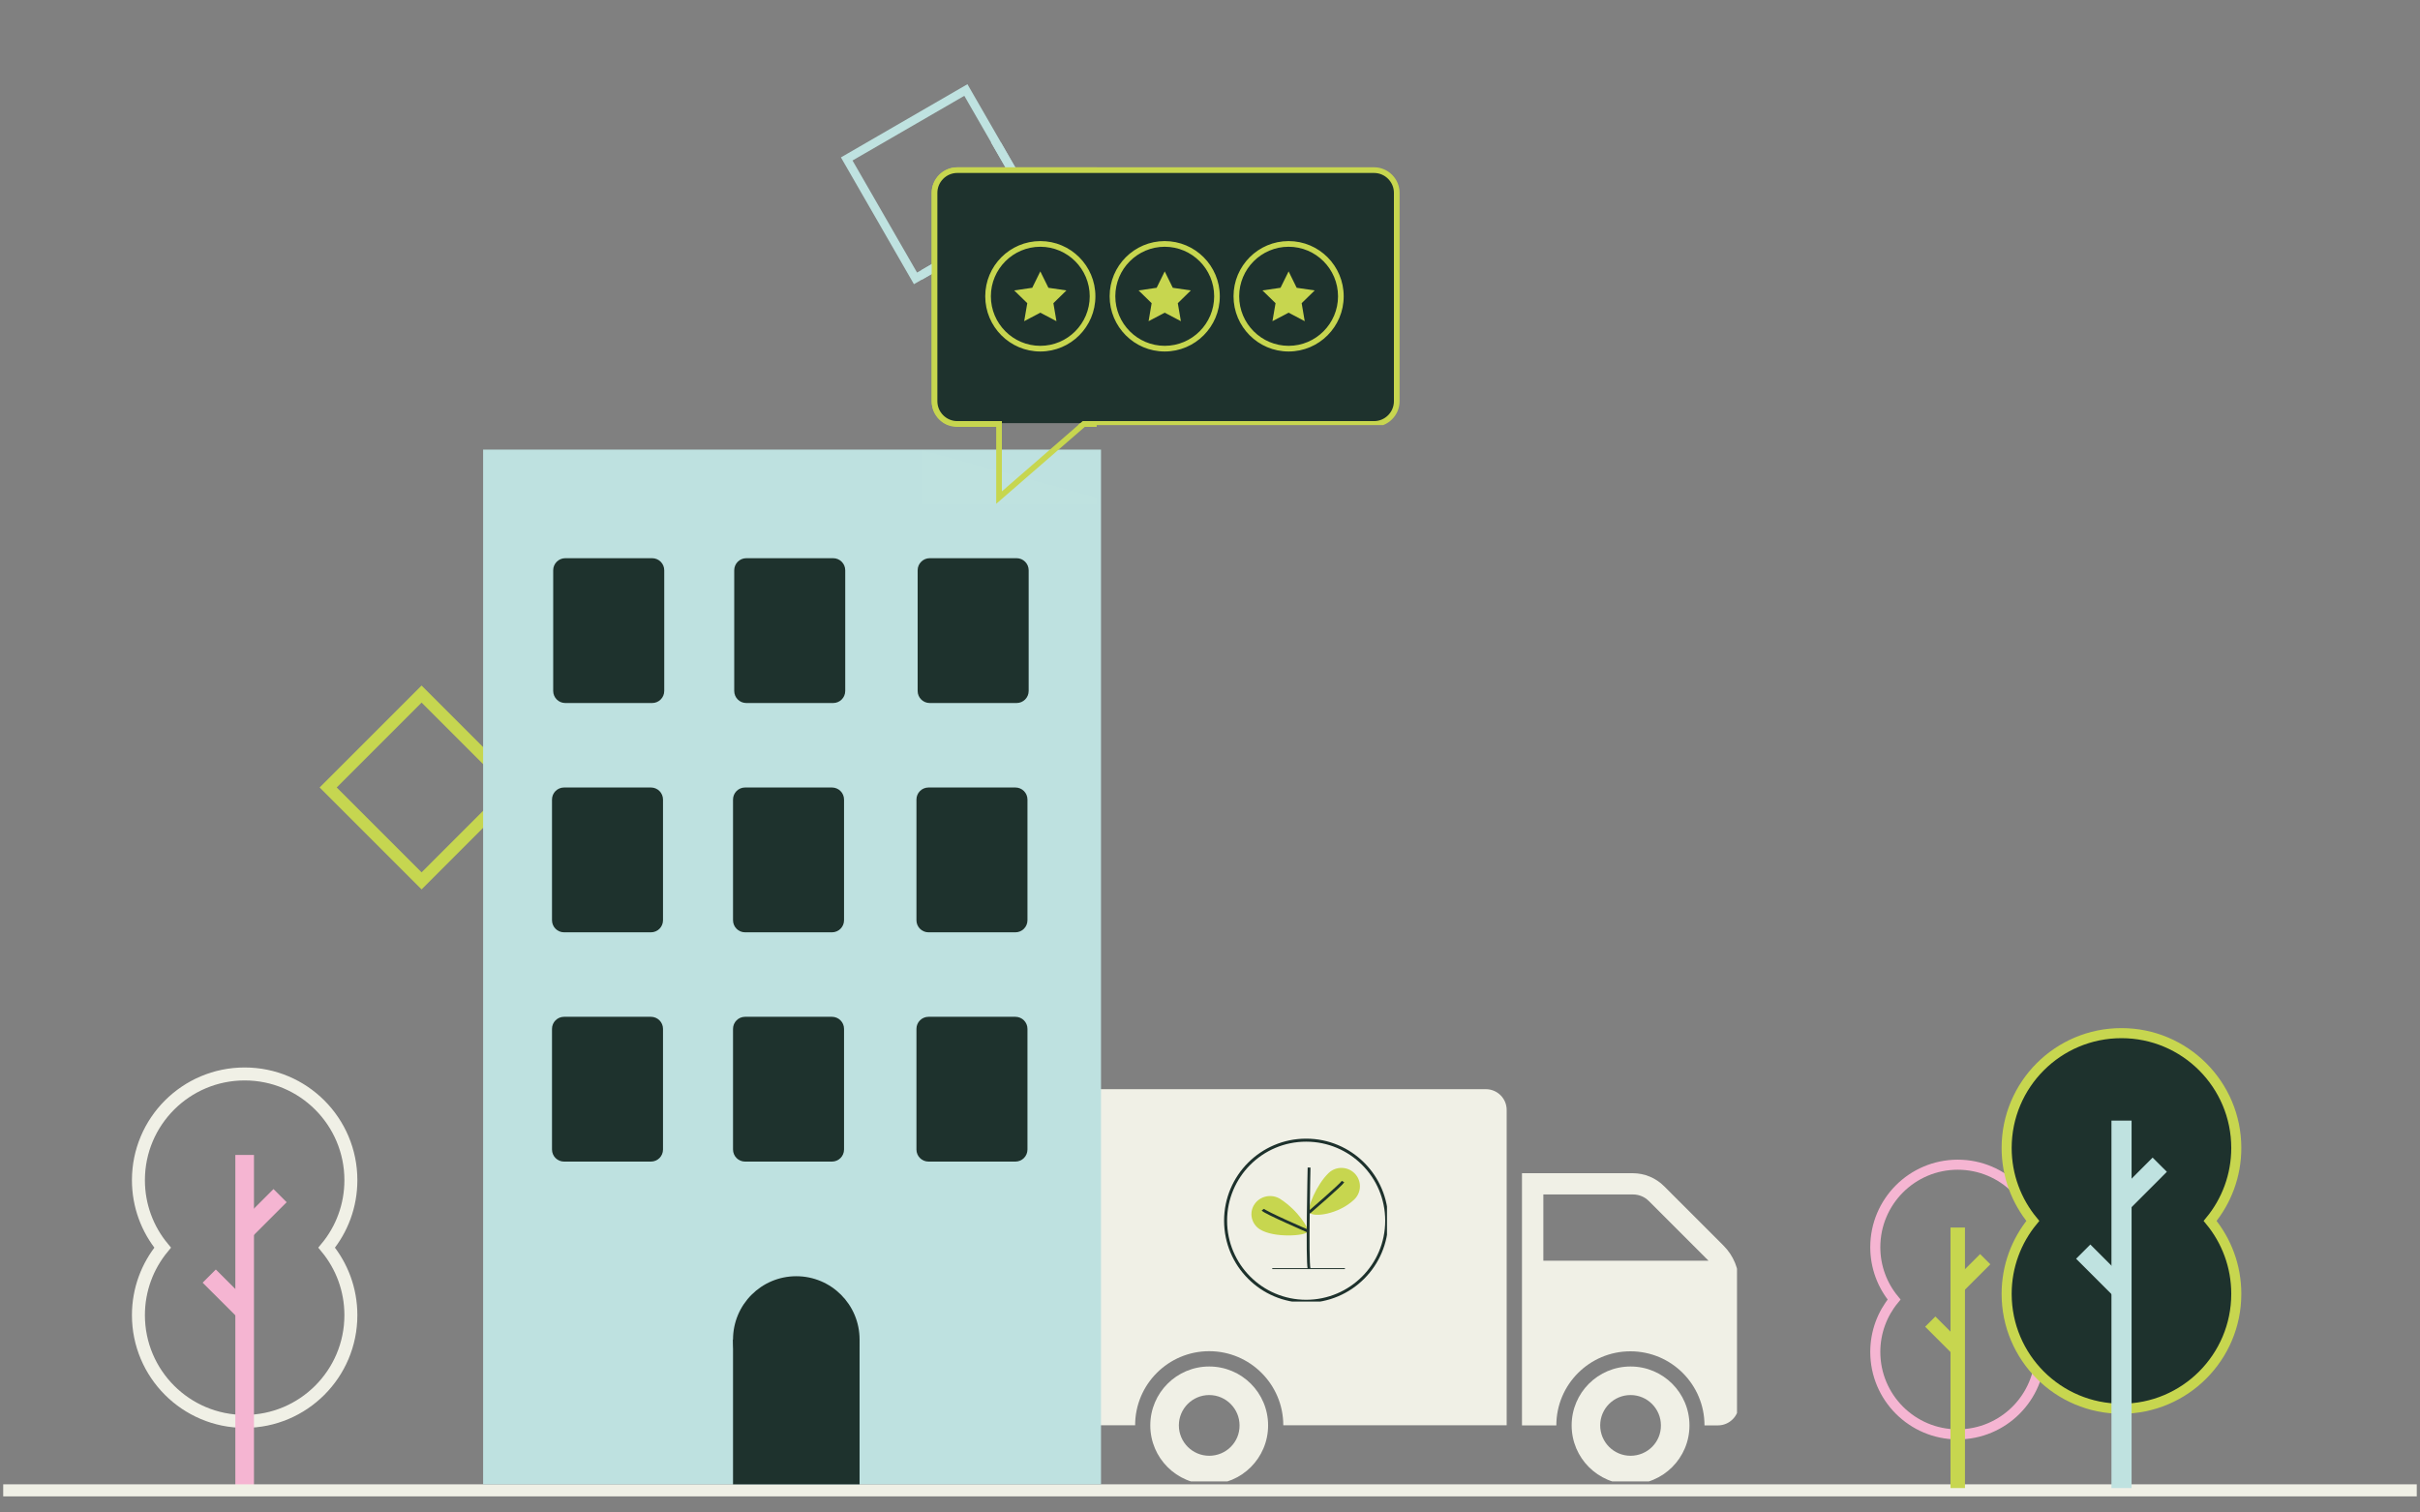 <svg xmlns="http://www.w3.org/2000/svg" xmlns:xlink="http://www.w3.org/1999/xlink" width="400" zoomAndPan="magnify" viewBox="0 0 300 187.5" height="250" preserveAspectRatio="xMidYMid meet" version="1.0"><rect x="0" y="0" width="300" height="187.5" fill="#808080" stroke="none"/><defs><clipPath id="5aec2569e1"><path d="M 13.602 131.289 L 48.012 131.289 L 48.012 184.398 L 13.602 184.398 Z M 13.602 131.289 " clip-rule="nonzero"/></clipPath><clipPath id="9aac8001d1"><path d="M 29 142 L 32 142 L 32 184.398 L 29 184.398 Z M 29 142 " clip-rule="nonzero"/></clipPath><clipPath id="b9a8691e8f"><path d="M 13.602 131.289 L 48.012 131.289 L 48.012 184.398 L 13.602 184.398 Z M 13.602 131.289 " clip-rule="nonzero"/></clipPath><clipPath id="50fc2157da"><path d="M 0.398 184 L 299.602 184 L 299.602 186 L 0.398 186 Z M 0.398 184 " clip-rule="nonzero"/></clipPath><clipPath id="4f58470cd3"><path d="M 188 145 L 215.332 145 L 215.332 177 L 188 177 Z M 188 145 " clip-rule="nonzero"/></clipPath><clipPath id="cd6717df06"><path d="M 194 169 L 210 169 L 210 183.645 L 194 183.645 Z M 194 169 " clip-rule="nonzero"/></clipPath><clipPath id="2dc3acf4d4"><path d="M 142 169 L 158 169 L 158 183.645 L 142 183.645 Z M 142 169 " clip-rule="nonzero"/></clipPath><clipPath id="36cc3b960f"><path d="M 130.059 135.023 L 187 135.023 L 187 177 L 130.059 177 Z M 130.059 135.023 " clip-rule="nonzero"/></clipPath><clipPath id="4cc4ca66c2"><path d="M 39 84 L 65 84 L 65 111 L 39 111 Z M 39 84 " clip-rule="nonzero"/></clipPath><clipPath id="d591b28b3b"><path d="M 39.625 97.621 L 52.316 84.926 L 65.012 97.621 L 52.316 110.316 Z M 39.625 97.621 " clip-rule="nonzero"/></clipPath><clipPath id="566ea4769a"><path d="M 39.625 97.621 L 52.262 84.984 L 64.895 97.621 L 52.262 110.258 Z M 39.625 97.621 " clip-rule="nonzero"/></clipPath><clipPath id="d2003ad3d1"><path d="M 59.891 55.738 L 136.488 55.738 L 136.488 184.008 L 59.891 184.008 Z M 59.891 55.738 " clip-rule="nonzero"/></clipPath><clipPath id="0d6dc5812e"><path d="M 68.578 69.199 L 82.344 69.199 L 82.344 87.156 L 68.578 87.156 Z M 68.578 69.199 " clip-rule="nonzero"/></clipPath><clipPath id="d5f4e2569a"><path d="M 70.074 69.199 L 80.848 69.199 C 81.672 69.199 82.344 69.871 82.344 70.695 L 82.344 85.656 C 82.344 86.484 81.672 87.152 80.848 87.152 L 70.074 87.152 C 69.25 87.152 68.578 86.484 68.578 85.656 L 68.578 70.695 C 68.578 69.871 69.25 69.199 70.074 69.199 Z M 70.074 69.199 " clip-rule="nonzero"/></clipPath><clipPath id="8173e855e8"><path d="M 91.02 69.199 L 104.781 69.199 L 104.781 87.156 L 91.02 87.156 Z M 91.02 69.199 " clip-rule="nonzero"/></clipPath><clipPath id="43a18866c1"><path d="M 92.516 69.199 L 103.285 69.199 C 104.113 69.199 104.781 69.871 104.781 70.695 L 104.781 85.656 C 104.781 86.484 104.113 87.152 103.285 87.152 L 92.516 87.152 C 91.688 87.152 91.02 86.484 91.02 85.656 L 91.02 70.695 C 91.02 69.871 91.688 69.199 92.516 69.199 Z M 92.516 69.199 " clip-rule="nonzero"/></clipPath><clipPath id="e1e2368451"><path d="M 68.43 97.625 L 82.191 97.625 L 82.191 115.582 L 68.43 115.582 Z M 68.43 97.625 " clip-rule="nonzero"/></clipPath><clipPath id="061edc1d01"><path d="M 69.926 97.625 L 80.695 97.625 C 81.523 97.625 82.191 98.293 82.191 99.121 L 82.191 114.082 C 82.191 114.906 81.523 115.578 80.695 115.578 L 69.926 115.578 C 69.098 115.578 68.43 114.906 68.43 114.082 L 68.43 99.121 C 68.43 98.293 69.098 97.625 69.926 97.625 Z M 69.926 97.625 " clip-rule="nonzero"/></clipPath><clipPath id="8b41bc73b6"><path d="M 90.871 97.625 L 104.633 97.625 L 104.633 115.582 L 90.871 115.582 Z M 90.871 97.625 " clip-rule="nonzero"/></clipPath><clipPath id="3eb4f35b8e"><path d="M 92.363 97.625 L 103.137 97.625 C 103.961 97.625 104.633 98.293 104.633 99.121 L 104.633 114.082 C 104.633 114.906 103.961 115.578 103.137 115.578 L 92.363 115.578 C 91.539 115.578 90.871 114.906 90.871 114.082 L 90.871 99.121 C 90.871 98.293 91.539 97.625 92.363 97.625 Z M 92.363 97.625 " clip-rule="nonzero"/></clipPath><clipPath id="d26ad787f5"><path d="M 113.609 97.625 L 127.371 97.625 L 127.371 115.582 L 113.609 115.582 Z M 113.609 97.625 " clip-rule="nonzero"/></clipPath><clipPath id="b19f767b73"><path d="M 115.105 97.625 L 125.875 97.625 C 126.703 97.625 127.371 98.293 127.371 99.121 L 127.371 114.082 C 127.371 114.906 126.703 115.578 125.875 115.578 L 115.105 115.578 C 114.277 115.578 113.609 114.906 113.609 114.082 L 113.609 99.121 C 113.609 98.293 114.277 97.625 115.105 97.625 Z M 115.105 97.625 " clip-rule="nonzero"/></clipPath><clipPath id="f1b2fb1867"><path d="M 68.43 126.051 L 82.191 126.051 L 82.191 144 L 68.43 144 Z M 68.43 126.051 " clip-rule="nonzero"/></clipPath><clipPath id="8e4fa593c0"><path d="M 69.926 126.051 L 80.695 126.051 C 81.523 126.051 82.191 126.719 82.191 127.547 L 82.191 142.504 C 82.191 143.332 81.523 144 80.695 144 L 69.926 144 C 69.098 144 68.43 143.332 68.43 142.504 L 68.43 127.547 C 68.43 126.719 69.098 126.051 69.926 126.051 Z M 69.926 126.051 " clip-rule="nonzero"/></clipPath><clipPath id="dfa940ac40"><path d="M 90.871 126.051 L 104.633 126.051 L 104.633 144 L 90.871 144 Z M 90.871 126.051 " clip-rule="nonzero"/></clipPath><clipPath id="6c2bfc8bbd"><path d="M 92.363 126.051 L 103.137 126.051 C 103.961 126.051 104.633 126.719 104.633 127.547 L 104.633 142.504 C 104.633 143.332 103.961 144 103.137 144 L 92.363 144 C 91.539 144 90.871 143.332 90.871 142.504 L 90.871 127.547 C 90.871 126.719 91.539 126.051 92.363 126.051 Z M 92.363 126.051 " clip-rule="nonzero"/></clipPath><clipPath id="e8bacdcbfe"><path d="M 113.609 126.051 L 127.371 126.051 L 127.371 144 L 113.609 144 Z M 113.609 126.051 " clip-rule="nonzero"/></clipPath><clipPath id="efabc90632"><path d="M 115.105 126.051 L 125.875 126.051 C 126.703 126.051 127.371 126.719 127.371 127.547 L 127.371 142.504 C 127.371 143.332 126.703 144 125.875 144 L 115.105 144 C 114.277 144 113.609 143.332 113.609 142.504 L 113.609 127.547 C 113.609 126.719 114.277 126.051 115.105 126.051 Z M 115.105 126.051 " clip-rule="nonzero"/></clipPath><clipPath id="9dd18589b1"><path d="M 90.871 166.059 L 106.559 166.059 L 106.559 184.008 L 90.871 184.008 Z M 90.871 166.059 " clip-rule="nonzero"/></clipPath><clipPath id="87ca989d9c"><path d="M 90.871 158.211 L 106.559 158.211 L 106.559 173.902 L 90.871 173.902 Z M 90.871 158.211 " clip-rule="nonzero"/></clipPath><clipPath id="7808858aa9"><path d="M 98.715 158.211 C 94.383 158.211 90.871 161.723 90.871 166.059 C 90.871 170.391 94.383 173.902 98.715 173.902 C 103.047 173.902 106.559 170.391 106.559 166.059 C 106.559 161.723 103.047 158.211 98.715 158.211 Z M 98.715 158.211 " clip-rule="nonzero"/></clipPath><clipPath id="8e04fd28d0"><path d="M 114.262 17.637 L 129 17.637 L 129 36 L 114.262 36 Z M 114.262 17.637 " clip-rule="nonzero"/></clipPath><clipPath id="6132449091"><path d="M 115 21 L 135.953 21 L 135.953 53 L 115 53 Z M 115 21 " clip-rule="nonzero"/></clipPath><clipPath id="3fc5944081"><path d="M 114.262 50 L 135.953 50 L 135.953 62.52 L 114.262 62.52 Z M 114.262 50 " clip-rule="nonzero"/></clipPath><clipPath id="2256725d9c"><path d="M 114.262 17.637 L 135.953 17.637 L 135.953 62.52 L 114.262 62.52 Z M 114.262 17.637 " clip-rule="nonzero"/></clipPath><clipPath id="ad5c391c93"><path d="M 122 29 L 135.953 29 L 135.953 44 L 122 44 Z M 122 29 " clip-rule="nonzero"/></clipPath><clipPath id="d6cd54b4e6"><path d="M 113.758 69.199 L 127.52 69.199 L 127.52 87.156 L 113.758 87.156 Z M 113.758 69.199 " clip-rule="nonzero"/></clipPath><clipPath id="d7c94d0983"><path d="M 115.254 69.199 L 126.027 69.199 C 126.852 69.199 127.52 69.871 127.52 70.695 L 127.52 85.656 C 127.52 86.484 126.852 87.152 126.027 87.152 L 115.254 87.152 C 114.43 87.152 113.758 86.484 113.758 85.656 L 113.758 70.695 C 113.758 69.871 114.43 69.199 115.254 69.199 Z M 115.254 69.199 " clip-rule="nonzero"/></clipPath><clipPath id="1d37e6e12c"><path d="M 104.203 10 L 129 10 L 129 36 L 104.203 36 Z M 104.203 10 " clip-rule="nonzero"/></clipPath><clipPath id="8ab89bb8e2"><path d="M 115 21 L 173 21 L 173 52.699 L 115 52.699 Z M 115 21 " clip-rule="nonzero"/></clipPath><clipPath id="8276a22980"><path d="M 104.203 50 L 160 50 L 160 52.699 L 104.203 52.699 Z M 104.203 50 " clip-rule="nonzero"/></clipPath><clipPath id="d6692d9e02"><path d="M 105 11 L 176.012 11 L 176.012 52.699 L 105 52.699 Z M 105 11 " clip-rule="nonzero"/></clipPath><clipPath id="ed42e464fe"><path d="M 226.961 126 L 271 126 L 271 184.473 L 226.961 184.473 Z M 226.961 126 " clip-rule="nonzero"/></clipPath><clipPath id="dfd43163ab"><path d="M 241 151 L 244 151 L 244 184.473 L 241 184.473 Z M 241 151 " clip-rule="nonzero"/></clipPath><clipPath id="115b244fda"><path d="M 226.961 138 L 269 138 L 269 184.473 L 226.961 184.473 Z M 226.961 138 " clip-rule="nonzero"/></clipPath><clipPath id="b13610da5e"><path d="M 226.961 130 L 272 130 L 272 184.473 L 226.961 184.473 Z M 226.961 130 " clip-rule="nonzero"/></clipPath><clipPath id="e5d0408486"><path d="M 231 117.902 L 281.566 117.902 L 281.566 184.473 L 231 184.473 Z M 231 117.902 " clip-rule="nonzero"/></clipPath><clipPath id="3cb6a972e2"><path d="M 261 137 L 265 137 L 265 184.473 L 261 184.473 Z M 261 137 " clip-rule="nonzero"/></clipPath><clipPath id="107268efe8"><path d="M 226.961 120 L 281.566 120 L 281.566 184.473 L 226.961 184.473 Z M 226.961 120 " clip-rule="nonzero"/></clipPath><clipPath id="b4e1ad5472"><path d="M 227 117.902 L 281.566 117.902 L 281.566 184.473 L 227 184.473 Z M 227 117.902 " clip-rule="nonzero"/></clipPath><clipPath id="bac3736417"><path d="M 151.746 141.156 L 172.094 141.156 L 172.094 161.504 L 151.746 161.504 Z M 151.746 141.156 " clip-rule="nonzero"/></clipPath><clipPath id="5e0fa8595c"><path d="M 161.918 141.156 C 156.301 141.156 151.746 145.711 151.746 151.328 C 151.746 156.949 156.301 161.504 161.918 161.504 C 167.539 161.504 172.094 156.949 172.094 151.328 C 172.094 145.711 167.539 141.156 161.918 141.156 Z M 161.918 141.156 " clip-rule="nonzero"/></clipPath><clipPath id="df29944473"><path d="M 151.746 141.156 L 171.941 141.156 L 171.941 161.352 L 151.746 161.352 Z M 151.746 141.156 " clip-rule="nonzero"/></clipPath><clipPath id="b851c699dc"><path d="M 161.918 141.156 C 156.301 141.156 151.746 145.711 151.746 151.328 C 151.746 156.949 156.301 161.504 161.918 161.504 C 167.539 161.504 172.094 156.949 172.094 151.328 C 172.094 145.711 167.539 141.156 161.918 141.156 Z M 161.918 141.156 " clip-rule="nonzero"/></clipPath><clipPath id="60f39f7219"><path d="M 154.453 144.359 L 169.41 144.359 L 169.41 158.57 L 154.453 158.57 Z M 154.453 144.359 " clip-rule="nonzero"/></clipPath><clipPath id="921a618644"><path d="M 162 144.359 L 169 144.359 L 169 151 L 162 151 Z M 162 144.359 " clip-rule="nonzero"/></clipPath><clipPath id="613efec5bc"><path d="M 157 144.359 L 168 144.359 L 168 158.57 L 157 158.57 Z M 157 144.359 " clip-rule="nonzero"/></clipPath><clipPath id="f2b1e14699"><path d="M 154.453 145 L 168 145 L 168 158 L 154.453 158 Z M 154.453 145 " clip-rule="nonzero"/></clipPath><clipPath id="f5dbe4b749"><path d="M 157 144.359 L 169.41 144.359 L 169.41 156 L 157 156 Z M 157 144.359 " clip-rule="nonzero"/></clipPath></defs><g clip-path="url(#5aec2569e1)"><path stroke-linecap="butt" transform="matrix(0.536, 0, 0, 0.536, -274.489, -52.659)" fill="none" stroke-linejoin="miter" d="M 593.259 371.202 C 593.259 357.628 582.261 346.633 568.69 346.633 C 555.119 346.633 544.121 357.628 544.121 371.202 C 544.121 377.129 546.22 382.569 549.718 386.807 C 546.22 391.052 544.121 396.492 544.121 402.419 C 544.121 415.993 555.119 426.989 568.69 426.989 C 582.261 426.989 593.259 415.993 593.259 402.419 C 593.259 396.492 591.16 391.052 587.662 386.807 C 591.16 382.569 593.259 377.129 593.259 371.202 Z M 593.259 371.202 " stroke="#f0f0e6" stroke-width="3" stroke-opacity="1" stroke-miterlimit="10"/></g><g clip-path="url(#9aac8001d1)"><path stroke-linecap="butt" transform="matrix(0.536, 0, 0, 0.536, -274.489, -52.659)" fill="none" stroke-linejoin="miter" d="M 568.69 365.362 L 568.69 446.497 " stroke="#f5b5d2" stroke-width="4.31" stroke-opacity="1" stroke-miterlimit="10"/></g><g clip-path="url(#b9a8691e8f)"><path stroke-linecap="butt" transform="matrix(0.536, 0, 0, 0.536, -274.489, -52.659)" fill="none" stroke-linejoin="miter" d="M 568.69 401.567 L 560.498 393.382 " stroke="#f5b5d2" stroke-width="4.31" stroke-opacity="1" stroke-miterlimit="10"/><path stroke-linecap="butt" transform="matrix(0.536, 0, 0, 0.536, -274.489, -52.659)" fill="none" stroke-linejoin="miter" d="M 568.69 382.969 L 576.882 374.777 " stroke="#f5b5d2" stroke-width="4.31" stroke-opacity="1" stroke-miterlimit="10"/></g><g clip-path="url(#50fc2157da)"><path stroke-linecap="butt" transform="matrix(0.748, 0, -0, 0.748, -15.32, 184.009)" fill="none" stroke-linejoin="miter" d="M 0 1.001 L 421.016 1.001 " stroke="#f0f0e6" stroke-width="2" stroke-opacity="1" stroke-miterlimit="4"/></g><g clip-path="url(#4f58470cd3)"><path fill="#f0f0e6" d="M 213.66 154.418 L 206.289 147.047 C 205.266 146.023 203.863 145.441 202.406 145.441 L 188.676 145.441 L 188.676 176.703 L 192.934 176.703 C 192.934 171.625 197.055 167.52 202.117 167.52 C 207.195 167.52 211.301 171.641 211.301 176.703 L 212.961 176.703 C 214.398 176.703 215.559 175.543 215.559 174.105 L 215.559 159.07 C 215.594 157.328 214.895 155.652 213.66 154.418 Z M 191.324 156.285 L 191.324 148.074 L 202.426 148.074 C 203.176 148.074 203.895 148.367 204.426 148.914 L 211.797 156.285 Z M 191.324 156.285 " fill-opacity="1" fill-rule="nonzero"/></g><g clip-path="url(#cd6717df06)"><path fill="#f0f0e6" d="M 202.133 169.402 C 198.098 169.402 194.832 172.668 194.832 176.703 C 194.832 180.742 198.098 184.008 202.133 184.008 C 206.172 184.008 209.438 180.742 209.438 176.703 C 209.438 172.668 206.172 169.402 202.133 169.402 Z M 202.133 180.469 C 200.047 180.469 198.371 178.773 198.371 176.703 C 198.371 174.617 200.066 172.941 202.133 172.941 C 204.219 172.941 205.898 174.637 205.898 176.703 C 205.914 178.793 204.219 180.469 202.133 180.469 Z M 202.133 180.469 " fill-opacity="1" fill-rule="nonzero"/></g><g clip-path="url(#2dc3acf4d4)"><path fill="#f0f0e6" d="M 149.902 169.402 C 145.867 169.402 142.598 172.668 142.598 176.703 C 142.598 180.742 145.867 184.008 149.902 184.008 C 153.938 184.008 157.203 180.742 157.203 176.703 C 157.203 172.668 153.938 169.402 149.902 169.402 Z M 149.902 180.469 C 147.816 180.469 146.141 178.773 146.141 176.703 C 146.141 174.617 147.832 172.941 149.902 172.941 C 151.973 172.941 153.664 174.637 153.664 176.703 C 153.68 178.793 151.988 180.469 149.902 180.469 Z M 149.902 180.469 " fill-opacity="1" fill-rule="nonzero"/></g><g clip-path="url(#36cc3b960f)"><path fill="#f0f0e6" d="M 184.191 135.023 L 132.68 135.023 C 131.242 135.023 130.078 136.188 130.078 137.625 L 130.078 174.09 C 130.078 175.523 131.242 176.688 132.68 176.688 L 140.719 176.688 C 140.719 171.609 144.84 167.504 149.902 167.504 C 154.965 167.504 159.086 171.625 159.086 176.688 L 186.777 176.688 L 186.777 137.625 C 186.793 136.188 185.629 135.023 184.191 135.023 Z M 184.191 135.023 " fill-opacity="1" fill-rule="nonzero"/></g><g clip-path="url(#4cc4ca66c2)"><g clip-path="url(#d591b28b3b)"><g clip-path="url(#566ea4769a)"><path stroke-linecap="butt" transform="matrix(0.529, -0.529, 0.529, 0.529, 39.624, 97.621)" fill="none" stroke-linejoin="miter" d="M 0.001 0.001 L 23.893 0.001 L 23.889 23.889 L 0.001 23.893 Z M 0.001 0.001 " stroke="#c6d650" stroke-width="4" stroke-opacity="1" stroke-miterlimit="4"/></g></g></g><g clip-path="url(#d2003ad3d1)"><path fill="#bee1e0" d="M 59.891 55.738 L 136.488 55.738 L 136.488 184.094 L 59.891 184.094 Z M 59.891 55.738 " fill-opacity="1" fill-rule="nonzero"/></g><g clip-path="url(#0d6dc5812e)"><g clip-path="url(#d5f4e2569a)"><path fill="#1e322d" d="M 68.578 69.199 L 82.344 69.199 L 82.344 87.156 L 68.578 87.156 Z M 68.578 69.199 " fill-opacity="1" fill-rule="nonzero"/></g></g><g clip-path="url(#8173e855e8)"><g clip-path="url(#43a18866c1)"><path fill="#1e322d" d="M 91.02 69.199 L 104.781 69.199 L 104.781 87.156 L 91.02 87.156 Z M 91.02 69.199 " fill-opacity="1" fill-rule="nonzero"/></g></g><g clip-path="url(#e1e2368451)"><g clip-path="url(#061edc1d01)"><path fill="#1e322d" d="M 68.43 97.625 L 82.191 97.625 L 82.191 115.582 L 68.43 115.582 Z M 68.43 97.625 " fill-opacity="1" fill-rule="nonzero"/></g></g><g clip-path="url(#8b41bc73b6)"><g clip-path="url(#3eb4f35b8e)"><path fill="#1e322d" d="M 90.871 97.625 L 104.633 97.625 L 104.633 115.582 L 90.871 115.582 Z M 90.871 97.625 " fill-opacity="1" fill-rule="nonzero"/></g></g><g clip-path="url(#d26ad787f5)"><g clip-path="url(#b19f767b73)"><path fill="#1e322d" d="M 113.609 97.625 L 127.371 97.625 L 127.371 115.582 L 113.609 115.582 Z M 113.609 97.625 " fill-opacity="1" fill-rule="nonzero"/></g></g><g clip-path="url(#f1b2fb1867)"><g clip-path="url(#8e4fa593c0)"><path fill="#1e322d" d="M 68.43 126.051 L 82.191 126.051 L 82.191 144.008 L 68.43 144.008 Z M 68.43 126.051 " fill-opacity="1" fill-rule="nonzero"/></g></g><g clip-path="url(#dfa940ac40)"><g clip-path="url(#6c2bfc8bbd)"><path fill="#1e322d" d="M 90.871 126.051 L 104.633 126.051 L 104.633 144.008 L 90.871 144.008 Z M 90.871 126.051 " fill-opacity="1" fill-rule="nonzero"/></g></g><g clip-path="url(#e8bacdcbfe)"><g clip-path="url(#efabc90632)"><path fill="#1e322d" d="M 113.609 126.051 L 127.371 126.051 L 127.371 144.008 L 113.609 144.008 Z M 113.609 126.051 " fill-opacity="1" fill-rule="nonzero"/></g></g><g clip-path="url(#9dd18589b1)"><path fill="#1e322d" d="M 90.871 166.059 L 106.559 166.059 L 106.559 184.016 L 90.871 184.016 Z M 90.871 166.059 " fill-opacity="1" fill-rule="nonzero"/></g><g clip-path="url(#87ca989d9c)"><g clip-path="url(#7808858aa9)"><path fill="#1e322d" d="M 90.871 158.211 L 106.559 158.211 L 106.559 173.902 L 90.871 173.902 Z M 90.871 158.211 " fill-opacity="1" fill-rule="nonzero"/></g></g><g clip-path="url(#8e04fd28d0)"><path fill="#bfe2e0" d="M 119.539 11.895 L 127.535 25.789 L 113.676 33.805 L 105.676 19.914 Z M 119.922 10.453 L 119.012 10.98 L 105.152 19 L 104.238 19.527 L 104.766 20.441 L 112.766 34.332 L 113.293 35.246 L 114.203 34.719 L 128.062 26.703 L 128.973 26.176 L 128.449 25.262 L 120.449 11.367 Z M 119.922 10.453 " fill-opacity="1" fill-rule="nonzero"/></g><g clip-path="url(#6132449091)"><path fill="#1e322d" d="M 170.102 21.035 L 118.473 21.035 C 116.926 21.035 115.66 22.305 115.66 23.852 L 115.66 49.641 C 115.66 51.191 116.93 52.457 118.473 52.457 L 170.102 52.457 C 171.648 52.457 172.91 51.188 172.91 49.641 L 172.91 23.852 C 172.91 22.301 171.645 21.035 170.102 21.035 Z M 170.102 21.035 " fill-opacity="1" fill-rule="nonzero"/></g><g clip-path="url(#3fc5944081)"><path fill="#bfe2e0" d="M 159.066 127.832 L 94.07 127.832 L 94.07 50.355 L 159.066 67.93 Z M 159.066 127.832 " fill-opacity="1" fill-rule="nonzero"/></g><g clip-path="url(#2256725d9c)"><path stroke-linecap="butt" transform="matrix(0.351, 0, 0, 0.352, -26.466, -29.118)" fill="none" stroke-linejoin="miter" d="M 560.68 142.68 L 413.463 142.68 C 409.052 142.68 405.454 146.292 405.454 150.692 L 405.454 224.059 C 405.454 228.471 409.063 232.071 413.463 232.071 L 428.244 232.071 L 428.244 257.964 L 458.139 232.071 L 560.68 232.071 C 565.09 232.071 568.688 228.459 568.688 224.059 L 568.688 150.692 C 568.688 146.28 565.079 142.68 560.68 142.68 Z M 560.68 142.68 " stroke="#c7d64f" stroke-width="2" stroke-opacity="1" stroke-miterlimit="10"/></g><path fill="#c7d64f" d="M 128.957 33.66 L 129.961 35.691 L 132.199 36.02 L 130.578 37.602 L 130.961 39.832 L 128.957 38.781 L 126.957 39.832 L 127.34 37.602 L 125.719 36.02 L 127.957 35.691 Z M 128.957 33.66 " fill-opacity="1" fill-rule="nonzero"/><g clip-path="url(#ad5c391c93)"><path fill="#c7d64f" d="M 128.957 30.605 C 132.336 30.605 135.082 33.363 135.082 36.746 C 135.082 40.133 132.336 42.887 128.957 42.887 C 125.578 42.887 122.832 40.133 122.832 36.746 C 122.832 33.363 125.578 30.605 128.957 30.605 Z M 128.957 29.902 C 125.188 29.902 122.129 32.969 122.129 36.746 C 122.129 40.527 125.188 43.59 128.957 43.59 C 132.727 43.59 135.785 40.527 135.785 36.746 C 135.785 32.969 132.727 29.902 128.957 29.902 Z M 128.957 29.902 " fill-opacity="1" fill-rule="nonzero"/></g><g clip-path="url(#d6cd54b4e6)"><g clip-path="url(#d7c94d0983)"><path fill="#1e322d" d="M 113.758 69.199 L 127.52 69.199 L 127.52 87.156 L 113.758 87.156 Z M 113.758 69.199 " fill-opacity="1" fill-rule="nonzero"/></g></g><g clip-path="url(#1d37e6e12c)"><path fill="#bfe2e0" d="M 119.543 11.879 L 127.543 25.77 L 113.684 33.789 L 105.684 19.898 Z M 119.93 10.438 L 119.02 10.965 L 105.16 18.984 L 104.246 19.512 L 104.773 20.426 L 112.773 34.316 L 113.297 35.23 L 114.211 34.703 L 128.07 26.684 L 128.98 26.156 L 128.457 25.242 L 120.457 11.352 Z M 119.93 10.438 " fill-opacity="1" fill-rule="nonzero"/></g><g clip-path="url(#8ab89bb8e2)"><path fill="#1e322d" d="M 170.109 21.02 L 118.477 21.02 C 116.93 21.02 115.668 22.285 115.668 23.832 L 115.668 49.625 C 115.668 51.176 116.934 52.441 118.477 52.441 L 170.109 52.441 C 171.656 52.441 172.918 51.172 172.918 49.625 L 172.918 23.832 C 172.918 22.285 171.652 21.02 170.109 21.02 Z M 170.109 21.02 " fill-opacity="1" fill-rule="nonzero"/></g><g clip-path="url(#8276a22980)"><path fill="#bfe2e0" d="M 159.074 127.812 L 94.078 127.812 L 94.078 50.336 L 159.074 67.914 Z M 159.074 127.812 " fill-opacity="1" fill-rule="nonzero"/></g><g clip-path="url(#d6692d9e02)"><path stroke-linecap="butt" transform="matrix(0.351, 0, 0, 0.352, -26.459, -29.135)" fill="none" stroke-linejoin="miter" d="M 560.682 142.684 L 413.465 142.684 C 409.054 142.684 405.445 146.285 405.445 150.685 L 405.445 224.063 C 405.445 228.475 409.065 232.075 413.465 232.075 L 428.235 232.075 L 428.235 257.957 L 458.141 232.075 L 560.682 232.075 C 565.092 232.075 568.69 228.464 568.69 224.063 L 568.69 150.685 C 568.69 146.285 565.081 142.684 560.682 142.684 Z M 560.682 142.684 " stroke="#c7d64f" stroke-width="2" stroke-opacity="1" stroke-miterlimit="10"/></g><path fill="#c7d64f" d="M 128.965 33.645 L 129.969 35.676 L 132.203 36.004 L 130.586 37.586 L 130.965 39.816 L 128.965 38.762 L 126.965 39.816 L 127.348 37.586 L 125.727 36.004 L 127.965 35.676 Z M 128.965 33.645 " fill-opacity="1" fill-rule="nonzero"/><path fill="#c7d64f" d="M 128.965 30.59 C 132.34 30.59 135.09 33.344 135.09 36.73 C 135.09 40.117 132.34 42.871 128.965 42.871 C 125.586 42.871 122.836 40.117 122.836 36.73 C 122.836 33.344 125.586 30.59 128.965 30.59 Z M 128.965 29.887 C 125.195 29.887 122.137 32.953 122.137 36.73 C 122.137 40.508 125.195 43.574 128.965 43.574 C 132.734 43.574 135.793 40.508 135.793 36.73 C 135.793 32.953 132.734 29.887 128.965 29.887 Z M 128.965 29.887 " fill-opacity="1" fill-rule="nonzero"/><path fill="#c7d64f" d="M 144.387 33.645 L 145.387 35.676 L 147.625 36.004 L 146.008 37.586 L 146.391 39.816 L 144.387 38.762 L 142.387 39.816 L 142.766 37.586 L 141.148 36.004 L 143.387 35.676 Z M 144.387 33.645 " fill-opacity="1" fill-rule="nonzero"/><path fill="#c7d64f" d="M 144.387 30.59 C 147.766 30.59 150.516 33.344 150.516 36.73 C 150.516 40.117 147.766 42.871 144.387 42.871 C 141.012 42.871 138.262 40.117 138.262 36.73 C 138.262 33.344 141.012 30.59 144.387 30.59 Z M 144.387 29.887 C 140.617 29.887 137.559 32.953 137.559 36.73 C 137.559 40.508 140.617 43.574 144.387 43.574 C 148.156 43.574 151.215 40.508 151.215 36.73 C 151.215 32.953 148.156 29.887 144.387 29.887 Z M 144.387 29.887 " fill-opacity="1" fill-rule="nonzero"/><path fill="#c7d64f" d="M 159.746 33.645 L 160.746 35.676 L 162.98 36.004 L 161.363 37.586 L 161.742 39.816 L 159.746 38.762 L 157.742 39.816 L 158.125 37.586 L 156.504 36.004 L 158.742 35.676 Z M 159.746 33.645 " fill-opacity="1" fill-rule="nonzero"/><path fill="#c7d64f" d="M 159.746 30.59 C 163.121 30.59 165.871 33.344 165.871 36.73 C 165.871 40.117 163.121 42.871 159.746 42.871 C 156.367 42.871 153.617 40.117 153.617 36.73 C 153.617 33.344 156.363 30.59 159.746 30.59 Z M 159.746 29.887 C 155.977 29.887 152.918 32.953 152.918 36.73 C 152.918 40.508 155.977 43.574 159.746 43.574 C 163.516 43.574 166.574 40.508 166.574 36.73 C 166.574 32.953 163.516 29.887 159.746 29.887 Z M 159.746 29.887 " fill-opacity="1" fill-rule="nonzero"/><g clip-path="url(#ed42e464fe)"><path stroke-linecap="butt" transform="matrix(0.416, 0, 0, 0.416, 222.07, 0.189)" fill="none" stroke-linejoin="miter" d="M 74.145 371.201 C 74.145 357.629 63.148 346.627 49.578 346.627 C 36.008 346.627 25.01 357.629 25.01 371.201 C 25.01 377.128 27.114 382.568 30.608 386.808 C 27.114 391.047 25.01 396.487 25.01 402.424 C 25.01 415.987 36.008 426.989 49.578 426.989 C 63.148 426.989 74.145 415.987 74.145 402.424 C 74.145 396.487 72.051 391.047 68.548 386.808 C 72.051 382.568 74.145 377.128 74.145 371.201 Z M 74.145 371.201 " stroke="#f5b5d2" stroke-width="3" stroke-opacity="1" stroke-miterlimit="10"/></g><g clip-path="url(#dfd43163ab)"><path stroke-linecap="butt" transform="matrix(0.416, 0, 0, 0.416, 222.07, 0.189)" fill="none" stroke-linejoin="miter" d="M 49.578 365.357 L 49.578 446.498 " stroke="#c7d64f" stroke-width="4.31" stroke-opacity="1" stroke-miterlimit="10"/></g><g clip-path="url(#115b244fda)"><path stroke-linecap="butt" transform="matrix(0.416, 0, 0, 0.416, 222.07, 0.189)" fill="none" stroke-linejoin="miter" d="M 49.578 401.571 L 41.389 393.383 " stroke="#c7d64f" stroke-width="4.31" stroke-opacity="1" stroke-miterlimit="10"/></g><g clip-path="url(#b13610da5e)"><path stroke-linecap="butt" transform="matrix(0.416, 0, 0, 0.416, 222.07, 0.189)" fill="none" stroke-linejoin="miter" d="M 49.578 382.972 L 57.767 374.783 " stroke="#c7d64f" stroke-width="4.31" stroke-opacity="1" stroke-miterlimit="10"/></g><path fill="#1e322d" d="M 277.219 142.473 C 277.219 134.602 270.848 128.223 262.984 128.223 C 255.125 128.223 248.754 134.602 248.754 142.473 C 248.754 145.914 249.973 149.066 251.996 151.527 C 249.973 153.988 248.754 157.145 248.754 160.582 C 248.754 168.453 255.125 174.836 262.984 174.836 C 270.848 174.836 277.219 168.453 277.219 160.582 C 277.219 157.141 276 153.988 273.977 151.527 C 276 149.066 277.219 145.91 277.219 142.473 Z M 277.219 142.473 " fill-opacity="1" fill-rule="nonzero"/><g clip-path="url(#e5d0408486)"><path stroke-linecap="butt" transform="matrix(0.416, 0, 0, 0.416, 222.07, 0.189)" fill="none" stroke-linejoin="miter" d="M 132.587 341.637 C 132.587 322.738 117.27 307.421 98.365 307.421 C 79.47 307.421 64.153 322.738 64.153 341.637 C 64.153 349.9 67.083 357.469 71.948 363.378 C 67.083 369.287 64.153 376.866 64.153 385.119 C 64.153 404.019 79.47 419.345 98.365 419.345 C 117.27 419.345 132.587 404.019 132.587 385.119 C 132.587 376.856 129.657 369.287 124.792 363.378 C 129.657 357.469 132.587 349.891 132.587 341.637 Z M 132.587 341.637 " stroke="#c7d64f" stroke-width="3" stroke-opacity="1" stroke-miterlimit="10"/></g><g clip-path="url(#3cb6a972e2)"><path stroke-linecap="butt" transform="matrix(0.416, 0, 0, 0.416, 222.07, 0.189)" fill="none" stroke-linejoin="miter" d="M 98.384 333.496 L 98.384 446.498 " stroke="#bfe2e0" stroke-width="6" stroke-opacity="1" stroke-miterlimit="10"/></g><g clip-path="url(#107268efe8)"><path stroke-linecap="butt" transform="matrix(0.416, 0, 0, 0.416, 222.07, 0.189)" fill="none" stroke-linejoin="miter" d="M 98.384 383.938 L 86.974 372.532 " stroke="#bfe2e0" stroke-width="6" stroke-opacity="1" stroke-miterlimit="10"/></g><g clip-path="url(#b4e1ad5472)"><path stroke-linecap="butt" transform="matrix(0.416, 0, 0, 0.416, 222.07, 0.189)" fill="none" stroke-linejoin="miter" d="M 98.384 358.032 L 109.776 346.627 " stroke="#bfe2e0" stroke-width="6" stroke-opacity="1" stroke-miterlimit="10"/></g><g clip-path="url(#bac3736417)"><g clip-path="url(#5e0fa8595c)"><path fill="#f0f0e6" d="M 151.746 141.156 L 172.094 141.156 L 172.094 161.504 L 151.746 161.504 Z M 151.746 141.156 " fill-opacity="1" fill-rule="nonzero"/></g></g><g clip-path="url(#df29944473)"><g clip-path="url(#b851c699dc)"><path stroke-linecap="butt" transform="matrix(0.748, 0, 0, 0.748, 151.745, 141.155)" fill="none" stroke-linejoin="miter" d="M 13.601 0.002 C 6.091 0.002 0.002 6.091 0.002 13.601 C 0.002 21.115 6.091 27.205 13.601 27.205 C 21.115 27.205 27.204 21.115 27.204 13.601 C 27.204 6.091 21.115 0.002 13.601 0.002 Z M 13.601 0.002 " stroke="#1d312c" stroke-width="1" stroke-opacity="1" stroke-miterlimit="4"/></g></g><g clip-path="url(#60f39f7219)"><path stroke-linecap="butt" transform="matrix(0.117, 0, 0, 0.116, 129.638, 129.196)" fill="none" stroke-linejoin="miter" d="M 275.51 293.987 C 333.753 293.987 381.008 246.768 381.008 188.499 C 381.008 130.23 333.753 83.011 275.51 83.011 C 217.233 83.011 170.011 130.23 170.011 188.499 C 170.011 246.768 217.233 293.987 275.51 293.987 Z M 275.51 293.987 " stroke="#1e322d" stroke-width="3" stroke-opacity="1" stroke-miterlimit="10"/></g><path fill="#c7d64f" d="M 158.734 148.652 C 160.984 150.113 162.277 152.348 162.145 152.668 C 161.914 153.227 157.891 153.504 156.164 152.387 C 155.102 151.695 154.816 150.301 155.527 149.27 C 156.238 148.238 157.676 147.961 158.738 148.652 Z M 158.734 148.652 " fill-opacity="1" fill-rule="nonzero"/><g clip-path="url(#921a618644)"><path fill="#c7d64f" d="M 167.887 148.695 C 165.953 150.543 162.816 150.953 162.336 150.32 C 161.973 149.84 163.215 146.84 164.699 145.422 C 165.609 144.547 167.062 144.574 167.945 145.477 C 168.824 146.383 168.797 147.82 167.887 148.695 Z M 167.887 148.695 " fill-opacity="1" fill-rule="nonzero"/></g><g clip-path="url(#613efec5bc)"><path stroke-linecap="butt" transform="matrix(0.117, 0, 0, 0.116, 129.638, 129.196)" fill="none" stroke-linejoin="miter" d="M 279.016 133.992 C 279.016 133.992 276.745 233.032 279.016 241.999 " stroke="#1e322d" stroke-width="3" stroke-opacity="1" stroke-miterlimit="10"/></g><path stroke-linecap="butt" transform="matrix(0.117, 0, 0, 0.116, 129.638, 129.196)" fill="none" stroke-linejoin="miter" d="M 240.009 241.999 L 316.988 241.999 " stroke="#1e322d" stroke-width="1" stroke-opacity="1" stroke-miterlimit="10"/><g clip-path="url(#f2b1e14699)"><path stroke-linecap="butt" transform="matrix(0.117, 0, 0, 0.116, 129.638, 129.196)" fill="none" stroke-linejoin="miter" d="M 278.014 202 C 278.014 202 232.094 181.95 229.99 178.995 " stroke="#1e322d" stroke-width="3" stroke-opacity="1" stroke-miterlimit="10"/></g><g clip-path="url(#f5dbe4b749)"><path stroke-linecap="butt" transform="matrix(0.117, 0, 0, 0.116, 129.638, 129.196)" fill="none" stroke-linejoin="miter" d="M 279.016 181.984 C 279.016 181.984 312.913 152.597 314.984 149.004 " stroke="#1e322d" stroke-width="3" stroke-opacity="1" stroke-miterlimit="10"/></g></svg>